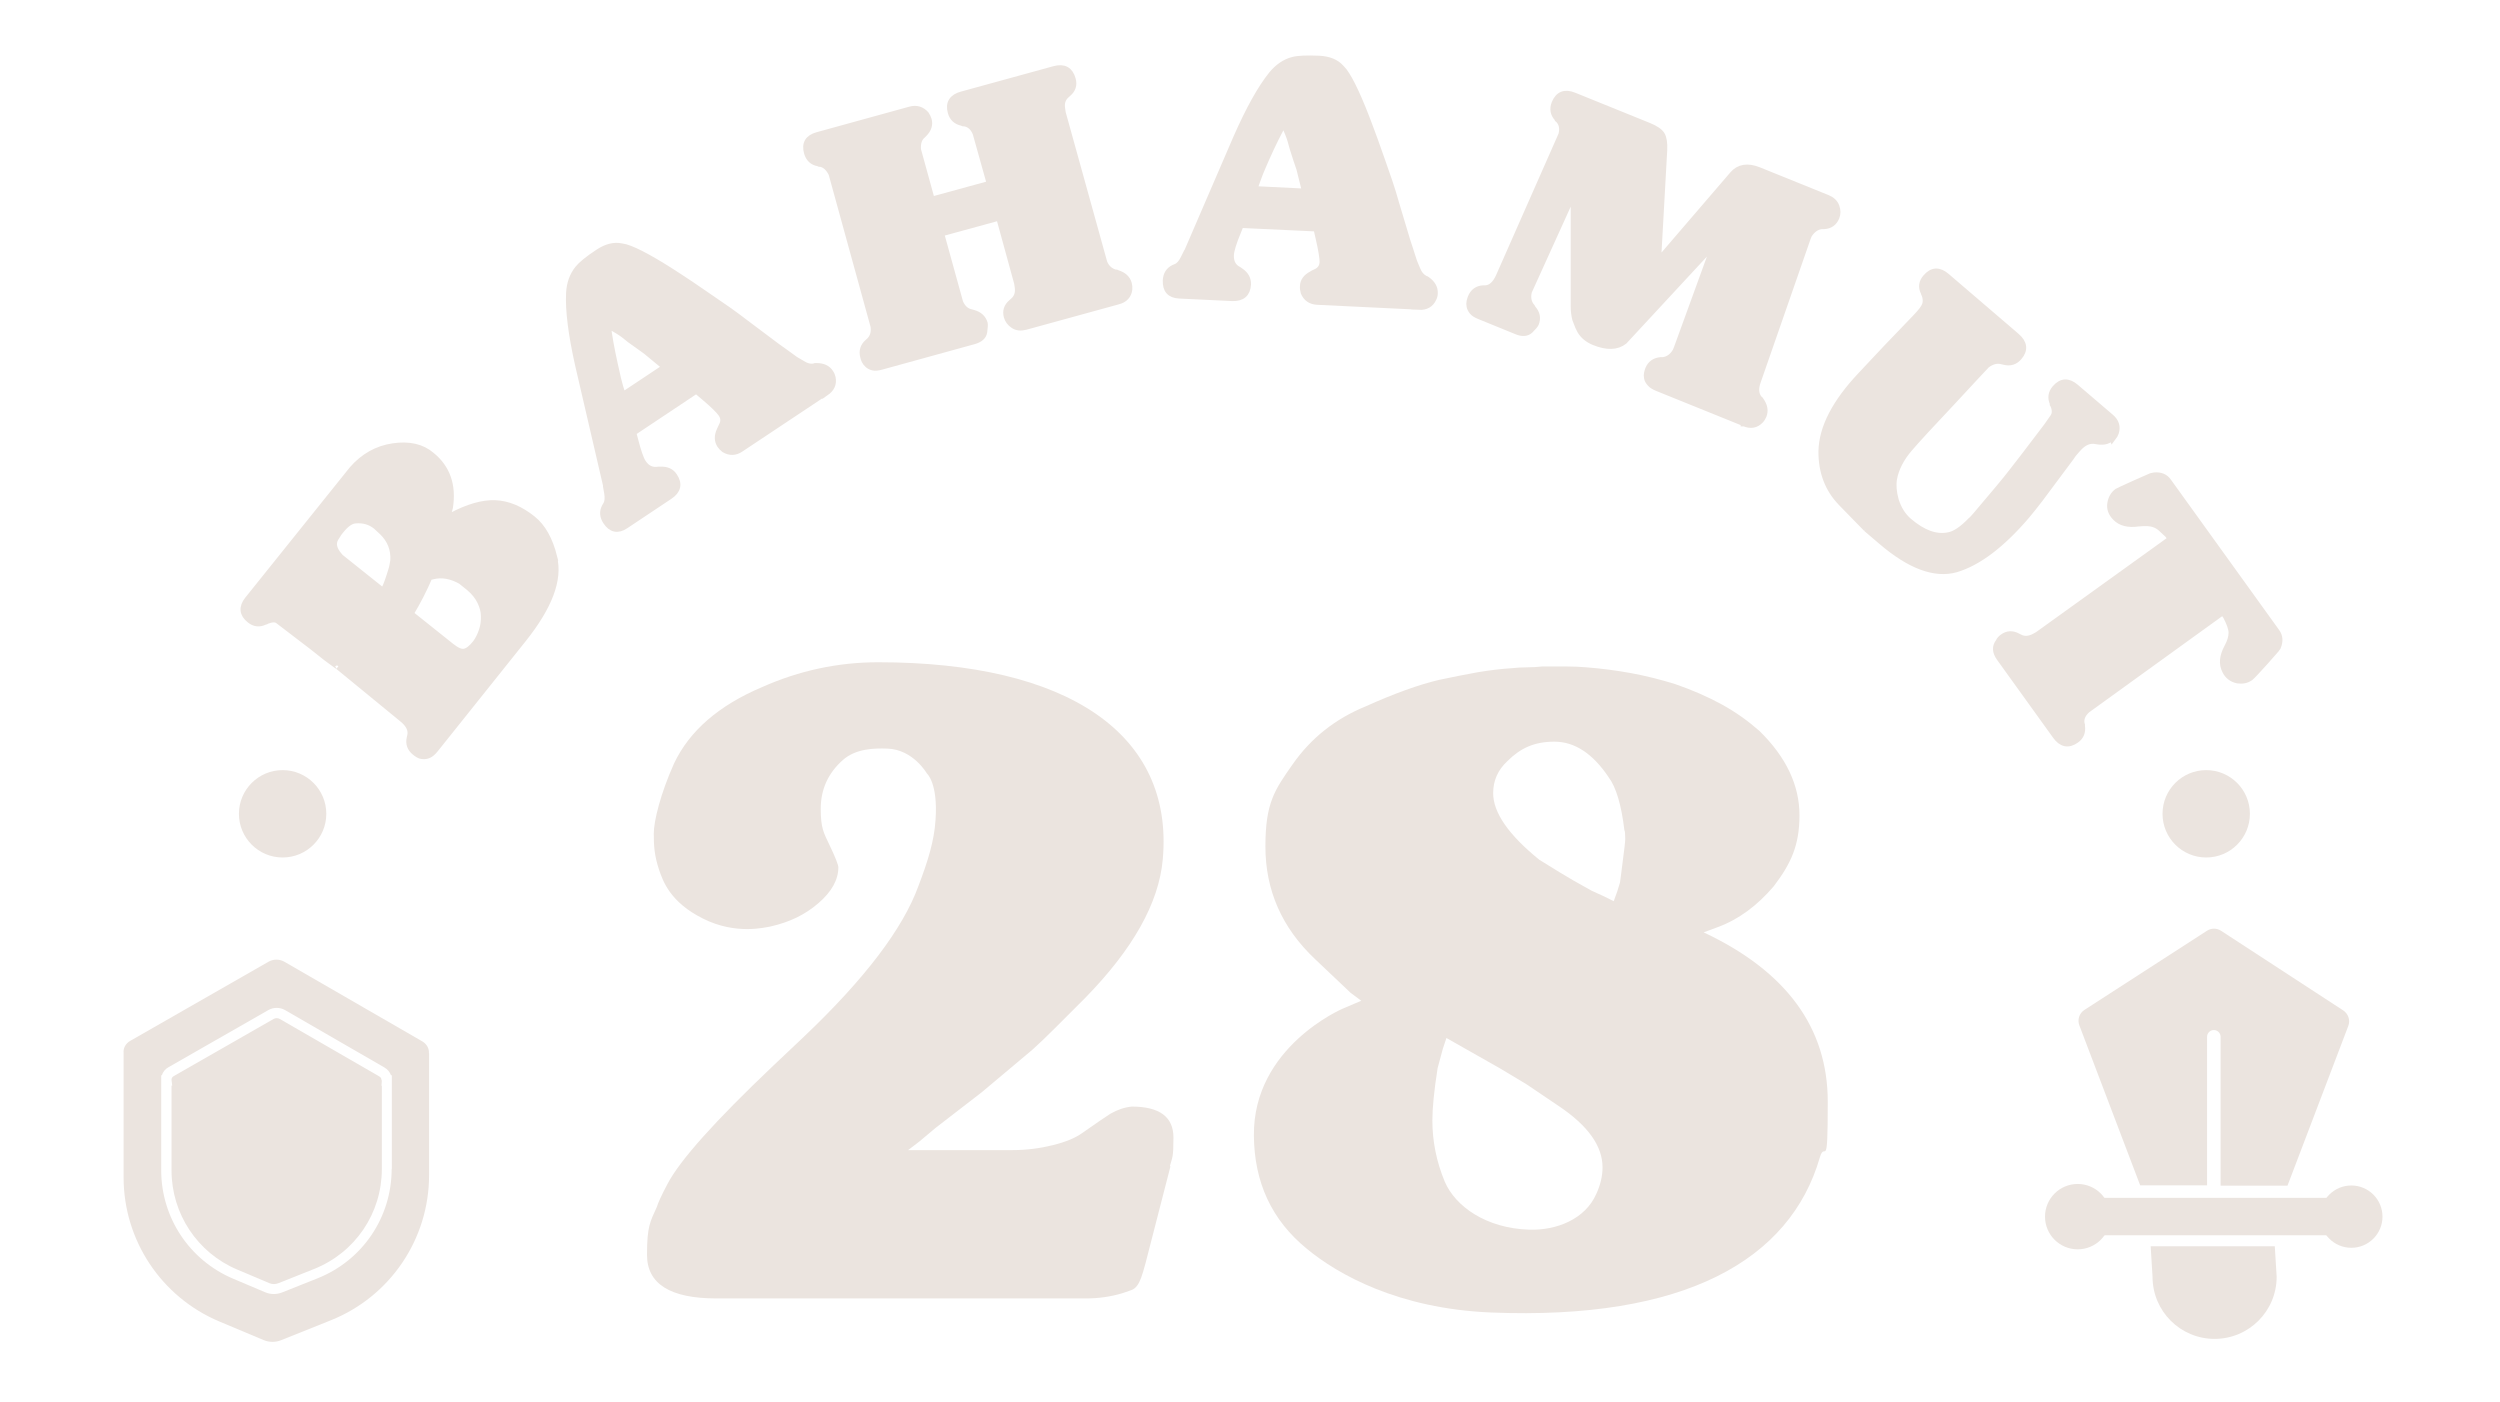 <?xml version="1.0" encoding="UTF-8"?>
<svg id="_層_3" data-name=" 層 3" xmlns="http://www.w3.org/2000/svg" version="1.1" viewBox="0 0 1476.4 827.9">
  <defs>
    <style>
      .cls-1 {
        fill: #1880e8;
      }

      .cls-1, .cls-2, .cls-3 {
        stroke-width: 0px;
      }

      .cls-2, .cls-4 {
        fill: #ebe4df;
      }

      .cls-3 {
        fill: #fff;
      }

      .cls-5 {
        display: none;
      }

      .cls-4 {
        stroke: #ebe4df;
        stroke-miterlimit: 10;
        stroke-width: 4px;
      }
    </style>
  </defs>
  <g class="cls-5">
    <g>
      <path class="cls-3" d="M3.3,717.7c-7.2,0-13-5.8-13-13s5.8-13,13-13h2017.1c27.7,0,50.2-22.8,50.2-50.8V183.5c0-28-22.5-50.8-50.2-50.8H3.3c-7.2,0-13-5.8-13-13s5.8-13,13-13h2017.1c42,0,76.2,34.4,76.2,76.8v457.5c0,42.3-34.2,76.8-76.2,76.8H3.3Z"/>
      <path class="cls-1" d="M2020.5,110.7c39.8,0,72.2,32.6,72.2,72.8v457.5c0,40.1-32.4,72.8-72.2,72.8H3.3c-5,0-9-4-9-9s4-9,9-9h2017.1c29.9,0,54.2-24.6,54.2-54.8V183.5c0-30.2-24.3-54.8-54.2-54.8H3.3c-5,0-9-4-9-9s4-9,9-9h2017.2M2020.5,102.7H3.3c-9.4,0-17,7.6-17,17s7.6,17,17,17h2017.1c25.5,0,46.2,21,46.2,46.8v457.5c0,25.8-20.7,46.8-46.2,46.8H3.3c-9.4,0-17,7.6-17,17s7.6,17,17,17h2017.1c44.2,0,80.2-36.2,80.2-80.8V183.5c0-44.5-35.9-80.8-80.1-80.8h0Z"/>
    </g>
  </g>
  <g>
    <path class="cls-4" d="M327,329.2c3.3,13-2.8,29-18.1,48.2l-52.1,65.2c-1.3,1.6-2.5,2.6-3.6,3.1s-2.2.7-3.3.6c-1.1,0-2-.3-2.8-.8s-1.5-.9-2-1.4c-2.7-2.2-3.7-5-2.9-8.3l.3-1.3c.8-3.5-.9-6.9-4.9-10.1l-37.7-30.9c.4.3,0,0-1.2-.8-1.2-.9-3.2-2.3-6-4.4-1.5-1.2-3.3-2.6-5.4-4.3-2.1-1.7-4.6-3.6-7.5-5.8l-15.3-11.7c-1.6-1.3-3.9-1.2-7,0l-.5.3-.7.2c-3.1,1.5-6,1.2-8.7-1-4.3-3.4-4.7-7.4-1.2-11.8l61.7-76.9c6.6-7.6,14.6-12.1,24-13.5s17,.3,22.7,5.2c9.1,7.4,12.7,17.6,10.7,30.6l-1.8,6.8,2.7-1.5c10-5.3,18.6-7.8,26.1-7.5,7.4.3,14.8,3.4,22,9.2,5.8,4.6,10,12.1,12.6,22.5h-.1ZM223.2,311.6c-.6-.6-1-.9-1.1-1-3.4-2.7-7.4-3.9-12.2-3.5-2.8.2-5.6,2.2-8.7,6l-1.5,1.9-.5.9-1.1,1.7c-2,3.2-1.3,6.8,2.2,10.8l.7.8,25.3,20.2c1.1-1.4,2.4-4.5,4-9.5l1.3-4.2.4-1.8.5-2.9c.4-6.6-1.8-12.2-6.6-16.9-1.1-1-1.9-1.8-2.6-2.4h0ZM272.6,343.2c-5.9-3.4-11.6-4.4-16.9-3.1l-1.3.3-1,.3c-3.2,7.5-6.9,14.7-11.2,21.8l24.3,19.4c3.2,2.5,5.7,3.6,7.8,3.2,2-.4,4.3-2.1,6.8-5.3,1.6-2.2,2.8-4.7,3.7-7.4.9-2.7,1.3-5.6,1.2-8.5,0-2.9-.8-5.8-2.2-8.7-1.4-2.9-3.6-5.7-6.7-8.3l-4.6-3.7h.1Z"/>
    <path class="cls-4" d="M487.5,231.6l-50.2,33.4c-3.1,2.1-6.3,2.2-9.5.3-1-.8-1.8-1.6-2.4-2.5-1.6-2.5-1.7-5.3-.2-8.6l.5-1.1.7-1.5c1.4-2.5,1.3-5-.3-7.3-1.3-1.9-4.7-5.3-10.4-10.1l-4.5-3.8-37.5,25,1.1,4.1c1.8,7.1,3.4,11.7,4.8,13.8,2.3,3.5,5.4,4.9,9.2,4.3h1.2c3.6-.2,6.3,1,8,3.6,3.1,4.6,2.2,8.5-2.6,11.7l-26.1,17.4c-4.5,3-8.3,2.2-11.3-2.4-1.9-2.9-2.1-5.8-.6-8.6l.7-1.2c1-1.6,1.2-4,.7-7l-.7-3.9v-.7l-16.5-71.1c-4-17.9-5.8-32-5.3-42.3.3-5.7,2-10.4,5.1-14.3,1.9-2.4,5.9-5.7,12-9.7,4.7-3.1,9.2-4.3,13.5-3.4l2.5.5c6.2,1.8,17,7.7,32.2,17.7,1.4.9,3.5,2.3,6.5,4.3s6.6,4.5,11.1,7.6c3.5,2.4,7,4.8,10.6,7.3,3.5,2.5,7.1,5.1,10.7,7.9l18.4,13.8c1.5,1.1,3.2,2.3,4.9,3.5,1.7,1.3,3.7,2.7,5.8,4.2l1.2.7,2.9,1.7c2.5,1.6,4.9,2.2,7.2,1.7l.6-.2h.7c3.7,0,6.4,1.2,8,3.7.7,1,1.1,2,1.3,3,.7,3.6-.6,6.4-3.9,8.7v-.2ZM382.3,207.8l-4.6-3.3-5.6-4-3.5-2.8c-1.8-1.4-5-3.4-9.9-6.1.7,6.5,2.1,14.2,4.1,23.3l1.1,4.9.9,4,1.3,4.9,1.6,5,25.4-16.9-10.9-9h.1Z"/>
    <path class="cls-4" d="M660.2,177.8l-54.6,15c-2.7.7-5.1.5-7-.8-2-1.3-3.2-3-3.8-5-.9-3.2,0-6,2.6-8.2l1-.9c2.5-2.1,3.4-5,2.8-8.7l-.3-2-10.7-39-34.7,9.5,11.3,40.9c1.5,3.5,3.8,5.5,6.9,6.1l1.1.3c3.5,1,5.6,3,6.5,6,.2.8,0,2.5-.3,5.1-.4,2.5-2.4,4.2-5.9,5.2l-54.8,15.1c-1.9.5-3.5.7-4.7.4s-2.2-.8-3-1.5-1.4-1.5-1.8-2.3c-.4-.9-.7-1.6-.8-2.3-.9-3.4,0-6.2,2.5-8.4l1-.9c2.2-2.1,3.1-5,2.6-8.7l-24.8-90.1c-1.7-3.5-3.9-5.5-6.7-6.1h-.6l-.7-.3c-3.4-.6-5.5-2.6-6.5-6-1.5-5.3.5-8.7,6-10.2l54.8-15.1c3.6-1,6.7,0,9.1,2.7.7,1.1,1.2,2.1,1.5,3.1.8,2.8,0,5.6-2.6,8.2l-.8.8c-2.3,1.9-3.2,4.8-2.9,8.7l8.2,29.8,34.7-9.5-8.4-30c-1.4-3.5-3.7-5.6-6.9-6.1h-.6l-.7-.3c-3.4-.7-5.6-2.7-6.5-6-1.5-5.3.7-8.8,6.4-10.3l54.6-15c5.6-1.5,9.1.4,10.6,5.9.9,3.2,0,6-2.6,8.2l-1,.9c-2.4,2.1-3.3,4.9-2.6,8.7l.3,2,24.5,88.3c1.3,3.3,3.6,5.3,6.7,6.2h.6l.7.3c3.5,1.1,5.7,3.1,6.5,6,.3,1.2.4,2.3.3,3.3-.4,3.6-2.6,6-6.5,7h0Z"/>
    <path class="cls-4" d="M838.1,180.9l-60.2-2.9c-3.8-.2-6.4-2-7.8-5.4-.3-1.2-.5-2.4-.4-3.5,0-3,1.8-5.3,5-7l1-.6,1.5-.7c2.6-1.2,4-3.2,4.1-6.1,0-2.3-.7-7-2.4-14.3l-1.3-5.7-45-2.1-1.6,4c-2.8,6.7-4.2,11.4-4.3,14-.2,4.2,1.4,7.2,4.8,8.9l1,.7c3,2,4.4,4.6,4.3,7.7-.3,5.5-3.3,8.1-9.1,7.9l-31.3-1.5c-5.4-.3-7.9-3.1-7.7-8.7.2-3.5,1.7-5.9,4.6-7.3l1.2-.5c1.8-.7,3.4-2.5,4.7-5.2l1.8-3.6.4-.6,28.9-67c7.4-16.8,14.3-29.2,20.8-37.3,3.6-4.4,7.8-7.3,12.5-8.5,3-.8,8.1-1,15.4-.7,5.7.3,10,2,12.9,5.3l1.7,1.9c3.9,5.2,9.1,16.3,15.4,33.3.6,1.5,1.5,4,2.7,7.3,1.2,3.4,2.7,7.6,4.5,12.7,1.4,4,2.8,8,4.2,12.1s2.7,8.4,3.9,12.7l6.6,22c.6,1.8,1.2,3.7,1.9,5.8.6,2.1,1.4,4.3,2.2,6.8l.5,1.2,1.3,3.1c1.1,2.8,2.7,4.6,4.8,5.7l.6.2.6.4c3,2.2,4.4,4.7,4.3,7.7,0,1.2-.3,2.3-.8,3.2-1.5,3.3-4.3,4.9-8.3,4.7h0ZM767.5,99.4l-1.8-5.3-2.1-6.6-1.2-4.3c-.6-2.2-2-5.8-4.3-10.7-3.2,5.6-6.7,12.7-10.5,21.2l-2,4.6-1.6,3.8-1.8,4.8-1.7,5,30.5,1.5-3.4-13.7v-.3Z"/>
    <path class="cls-4" d="M1030,249.7l-51.2-20.7c-1.9-.8-3.3-1.6-4.2-2.7-.9-1-1.5-2-1.7-3.1-.2-1-.2-2,0-2.9s.5-1.7.7-2.3c1.3-3.1,3.7-4.8,7.3-5.1h1.4c3.1-.5,5.5-2.2,7.4-5.4l.8-1.9,22.8-62.7-54.2,58.5c-4.3,3.4-10.2,3.5-17.6.5-3.7-1.5-6.5-3.8-8.2-6.8-.5-.8-1.5-3-2.8-6.6-.6-2.4-.9-4.9-.9-7.5v-68.2c0,0-26.9,59.3-26.9,59.3-.9,3.7-.3,6.8,1.9,9.3l.5.9c2.4,2.7,3,5.6,1.7,8.8-.3.7-1.4,2-3.3,3.9-1.9,1.7-4.5,1.9-7.8.5l-22.1-9c-1.9-.8-3.2-1.6-4-2.6s-1.3-2-1.5-3-.2-2,0-2.9.5-1.7.7-2.3c1.3-3.2,3.7-5,7.1-5.2h1.4c3.3-.2,6-2.6,8.1-7.3l36.9-83.6c1-3.6.4-6.7-1.8-9l-.5-.4-.2-.5c-2.3-2.5-2.8-5.4-1.5-8.7,2.1-5.1,5.8-6.6,11.2-4.4l44.2,17.9c3.9,1.6,6.4,3.3,7.5,5.1,1.1,1.8,1.6,4.8,1.4,9l-3.7,66.3,44.5-51.8c3.6-4.2,8.6-5,15-2.5l40.8,16.5c2.6,1.1,4.3,2.7,5.1,4.9.8,2.2.8,4.3,0,6.3-1.3,3.1-3.6,4.8-7,5h-1.4c-3.1.3-5.7,2.1-7.8,5.4l-.7,1.7-29.4,84.5c-1.7,4.5-1.4,8.2.9,10.8l.5.4.4.6c2.1,3,2.6,5.9,1.5,8.7-.5,1.1-1,2-1.8,2.8-2.5,2.6-5.6,3.2-9.4,1.6h-.1Z"/>
    <path class="cls-4" d="M1247.5,257.8c-2,2.4-4.8,3.2-8.4,2.7l-1.2-.2c-3.9-.8-7.5.7-11,4.7-.6.7-1.3,1.5-2,2.3-.6.7-1.3,1.6-1.9,2.6l-18.4,24.7c-1.3,1.7-2.6,3.4-3.9,5s-2.6,3.2-3.9,4.8c-14.7,17.2-28.6,27.7-41.7,31.6-12.4,3.5-27.1-1.9-44-16.4l-8.8-7.5c.2.2-.9-1-3.4-3.5-2.4-2.5-6.3-6.5-11.5-11.8-7.8-8.1-11.6-18.2-11.5-30.4.3-13.8,8-28.7,23.2-44.8l15.5-16.5,16.8-17.5c3.2-3.3,5.1-5.8,5.7-7.6s.5-3.8-.3-6.1l-.3-.5-.2-.7c-1.6-3.1-1.2-6.1,1.2-8.8,3.6-4.2,7.6-4.4,12-.6l41.3,35.4c4.5,3.9,5,7.9,1.4,12.1-2.3,2.7-5.1,3.5-8.4,2.7l-1.3-.3c-3.1-.9-6.3-.1-9.4,2.3-1.6,1.7-4,4.3-7.3,7.8-3.3,3.6-7.6,8.2-12.8,13.8l-15.8,16.9c-2.4,2.6-4.4,4.8-6,6.6s-2.8,3.2-3.6,4.1c-5.1,5.9-8.2,12-9.3,18.1-.6,3.6-.3,7.8,1,12.5,1.6,5.2,4.2,9.4,7.9,12.6,8.3,7.1,16.1,9.9,23.3,8.5,3.9-.6,8.4-3.6,13.5-8.9.3-.1,1.2-1.1,2.8-2.9,5.5-6.5,10-11.8,13.5-16s6.1-7.4,7.7-9.5l7.9-10.2,13-17.1,3.5-5c1.6-2,1.7-4.6.4-7.6l-.3-.5v-.6c-1.4-3.1-1-6,1.3-8.7,3.6-4.2,7.6-4.4,12-.6l20.6,17.6c3.1,2.6,4,5.7,2.9,9.1-.4,1.1-.9,2-1.6,2.9l-.2-.6Z"/>
    <path class="cls-4" d="M1331.7,397.2c-1.4,1.5-2.3,2.4-2.8,2.8-2.1,1.5-4.5,2-7.4,1.6-3.4-.7-5.8-2.6-7.2-5.5-2.1-4-1.6-8.6,1.2-13.8,1.8-3.3,2.6-6.1,2.6-8.6s-1.2-5.7-3.3-9.8l-2-2.8-80.3,58c-2.8,2.5-4,5.3-3.4,8.4l.2.6v.7c.5,3.5-.6,6.2-3.3,8.1-4.5,3.2-8.5,2.4-11.9-2.4l-33.1-46c-2.5-3.5-2.7-6.6-.5-9.4.4-1,1.2-1.9,2.3-2.7,2.7-2,5.6-2.1,8.6-.5l1.2.6c2.7,1.5,5.8,1.3,9.1-.5l1.8-1,78.8-56.7-1.9-2.6c-1.7-1.6-3.1-2.9-4.3-4-1.2-1-2.5-1.8-3.8-2.2-1.3-.5-2.7-.7-4.2-.8-1.5,0-3.2,0-5.2.2-6,.9-10.5-.3-13.4-3.3-2.5-2.5-3.5-5.3-3-8.3s1.8-5.3,4-6.9c.3-.2,3.9-1.9,10.8-5l9.1-4,1.9-.4c3.6-.3,6.3.8,8.1,3.4l64,88.9c1.8,2.5,2,5.4.6,8.8l-1,1.4-6.7,7.6c-2.3,2.5-4.2,4.5-5.5,6h0Z"/>
  </g>
  <g>
    <path class="cls-2" d="M691.2,688.9l-14.7,57.1c-1,3.8-1.9,6.7-2.6,8.6-.7,1.9-1.5,3.5-2.4,4.7s-2,2.1-3.4,2.6-3.1,1.1-5.2,1.8c-7,2.1-14.1,3.1-21.5,3.1h-218.4c-27.2,0-40.9-8.6-40.9-25.7s1.9-19.6,5.8-28.3c.7-2.4,2.8-7,6.3-13.6,7.3-14,28.1-37.2,62.3-69.7l18.3-17.3c36-34.2,58.5-63.9,67.6-89,5.6-14.7,9.3-26.5,10.1-39.1,1.5-21.7-5.1-27.3-5.1-27.3,0,0-8.1-14.2-23.3-14.7-8-.3-18.7,0-26.3,6.7-8.7,7.7-13.1,17.3-13.1,28.8s1.7,14.1,5.2,21.5c3.5,7.3,5.2,11.7,5.2,13.1,0,7.3-3.9,14.4-11.8,21.2s-16.9,11.2-28.5,13.8c-2.8.4-20.1,5.1-39.6-4.7-19.5-9.7-23.7-22.2-26-28.9-2.8-8.5-3.1-14.1-3.1-21.4s4-23.6,12-41.4c9.1-19.2,26.4-34.2,51.9-45,22-9.8,44.9-14.7,68.6-14.7,112.1,0,174.7,42.4,168.1,116.3-2.3,26.2-18,53.4-45.6,81.7l-18.1,18.1c-5.1,5.1-9.5,9.3-13.4,12.8-5.9,4.9-15.9,13.3-29.9,25.1l-27.2,21-9.4,7.9-6.8,5.2h61.8c8,0,15.9-1,23.6-2.9,7.7-1.9,13.4-4.3,17.3-7.1l10.5-7.3,6.3-4.2c4.2-2.4,8.4-3.8,12.6-4.2,16.4,0,24.6,6.1,24.6,18.3s-.7,11.5-2.1,16.8l.3.3Z"/>
    <path class="cls-2" d="M880.3,775.1c-54.6-2.3-90.2-22.5-108.4-37.5-21-17.1-31.2-39.5-31.4-67-.5-52.4,52.4-74.9,52.4-74.9l11-4.7-6.3-4.7-21-19.9c-19.6-18.5-29.3-40.7-29.3-66.5s5.4-33.3,16.2-48.7c10.8-15.4,25.1-26.7,42.9-34,17.1-7.7,31.6-12.9,43.5-15.7,8-1.7,15.6-3.2,22.8-4.5,7.2-1.2,13.9-2,20.2-2.4,2.8-.3,5.8-.5,8.9-.5s6.1-.2,8.9-.5h14.7c4.2,0,8,.2,11.5.5,8.7.7,17.5,1.8,26.2,3.4s17.5,3.8,26.2,6.5c10.1,3.5,19.3,7.5,27.5,12s15.6,9.8,22.3,15.7c15.7,15.4,23.6,32,23.6,49.8s-5.1,28.6-15.2,41.9c-9.8,11.5-20.8,19.6-33,24.1l-8.4,3.1c48.9,23,73.3,56.4,73.3,100s-1.6,22.2-4.7,33c-17.5,60.4-79.6,96.2-194.4,91.5h0ZM946.4,689.4c0-12.6-8.6-24.6-25.7-36.1l-19.4-13.1-15.7-9.4-31.4-17.8-2.1,6.3-3.1,11.5c-2.1,13.3-3.1,23.6-3.1,30.9,0,12.2,2.4,24.3,7.3,36.1,6.3,14.7,24.5,27.6,49.9,28.4,16,.5,33-6.1,39.6-21.1,2.4-5.2,3.7-10.5,3.7-15.7h0ZM950,459c-9.4-14-20.1-21-32-21s-20.1,3.8-27.8,11.5c-5.6,5.2-8.4,11.5-8.4,18.9,0,11.5,9.1,24.6,27.2,39.3,2.8,1.8,6.7,4.2,11.8,7.3,5.1,3.1,11.4,6.8,19.1,11l6.8,3.1,6.3,3.1,2.1-5.8,1.6-5.2.5-3.7,1-7.9c1-7.7,1.6-12.4,1.6-14.1,0-3.1-.2-4.9-.5-5.2-1.8-15-4.9-25.5-9.4-31.4h.1Z"/>
  </g>
  <g>
    <g>
      <path class="cls-2" d="M1307.9,790.7h0c-20.3,0-36.7-16.4-36.7-36.7l-1.1-18h73.3l1.1,18c0,20.3-16.4,36.7-36.7,36.7h0Z"/>
      <g>
        <rect class="cls-2" x="1221.7" y="707.4" width="171.4" height="22.1"/>
        <g>
          <circle class="cls-2" cx="1227" cy="718.5" r="19.3"/>
          <circle class="cls-2" cx="1388.6" cy="718.5" r="18.4"/>
        </g>
      </g>
      <path class="cls-2" d="M1383.8,596.7l-72.1-47c-2.6-1.7-5.8-1.7-8.4,0l-72.3,46.7c-3.1,2-4.3,5.8-3,9.2l35.9,94.4h39.5c0,0,0-87.7,0-87.7,0-2.2,1.8-4,4-4s4,1.8,4,4v87.9h39.5c0,0,35.9-94.3,35.9-94.3,1.3-3.4,0-7.2-3-9.2h0Z"/>
    </g>
    <g>
      <path class="cls-2" d="M253.3,622c.2-2.7-1.2-5.4-3.9-7l-81.4-47c-2.9-1.7-6.6-1.7-9.5,0l-81.6,46.7c-2.8,1.6-4.2,4.4-3.9,7.2h0v73.5c0,37.1,22.3,70.6,56.5,85l26.2,11c3.4,1.4,7.1,1.4,10.5,0l29.2-11.7c35-14,58-47.9,58-85.7v-72.3h0v.3ZM231.3,690.3c0,28.6-17.2,54-43.7,64.6l-21.1,8.4c-1.6.6-3.2.9-4.8.9s-3.4-.3-5-1l-18.9-8c-25.9-10.9-42.6-36.1-42.6-64.1v-56.1h.4c.6-2,2-3.7,4-4.8l58.9-33.7c3-1.7,6.8-1.7,9.8,0l58.7,33.9c1.9,1.1,3.2,2.7,3.9,4.6h.5v55.2h0Z"/>
      <path class="cls-2" d="M225.3,637.9c0-.9-.4-1.7-1.3-2.2l-58.7-33.9c-1.1-.7-2.7-.7-3.8,0l-58.9,33.7c-.9.5-1.4,1.4-1.3,2.3l.4,3.3h-.4v50.1c0,25.6,15.3,48.7,38.9,58.6l18.9,8c1.7.7,3.6.7,5.3,0l21.1-8.4c24.3-9.7,40-32.9,40-59v-49.2h-.2l.2-3.2h-.2Z"/>
    </g>
  </g>
  <circle class="cls-2" cx="166.9" cy="480.6" r="25.8"/>
  <circle class="cls-2" cx="1302.9" cy="480.6" r="25.8"/>
</svg>